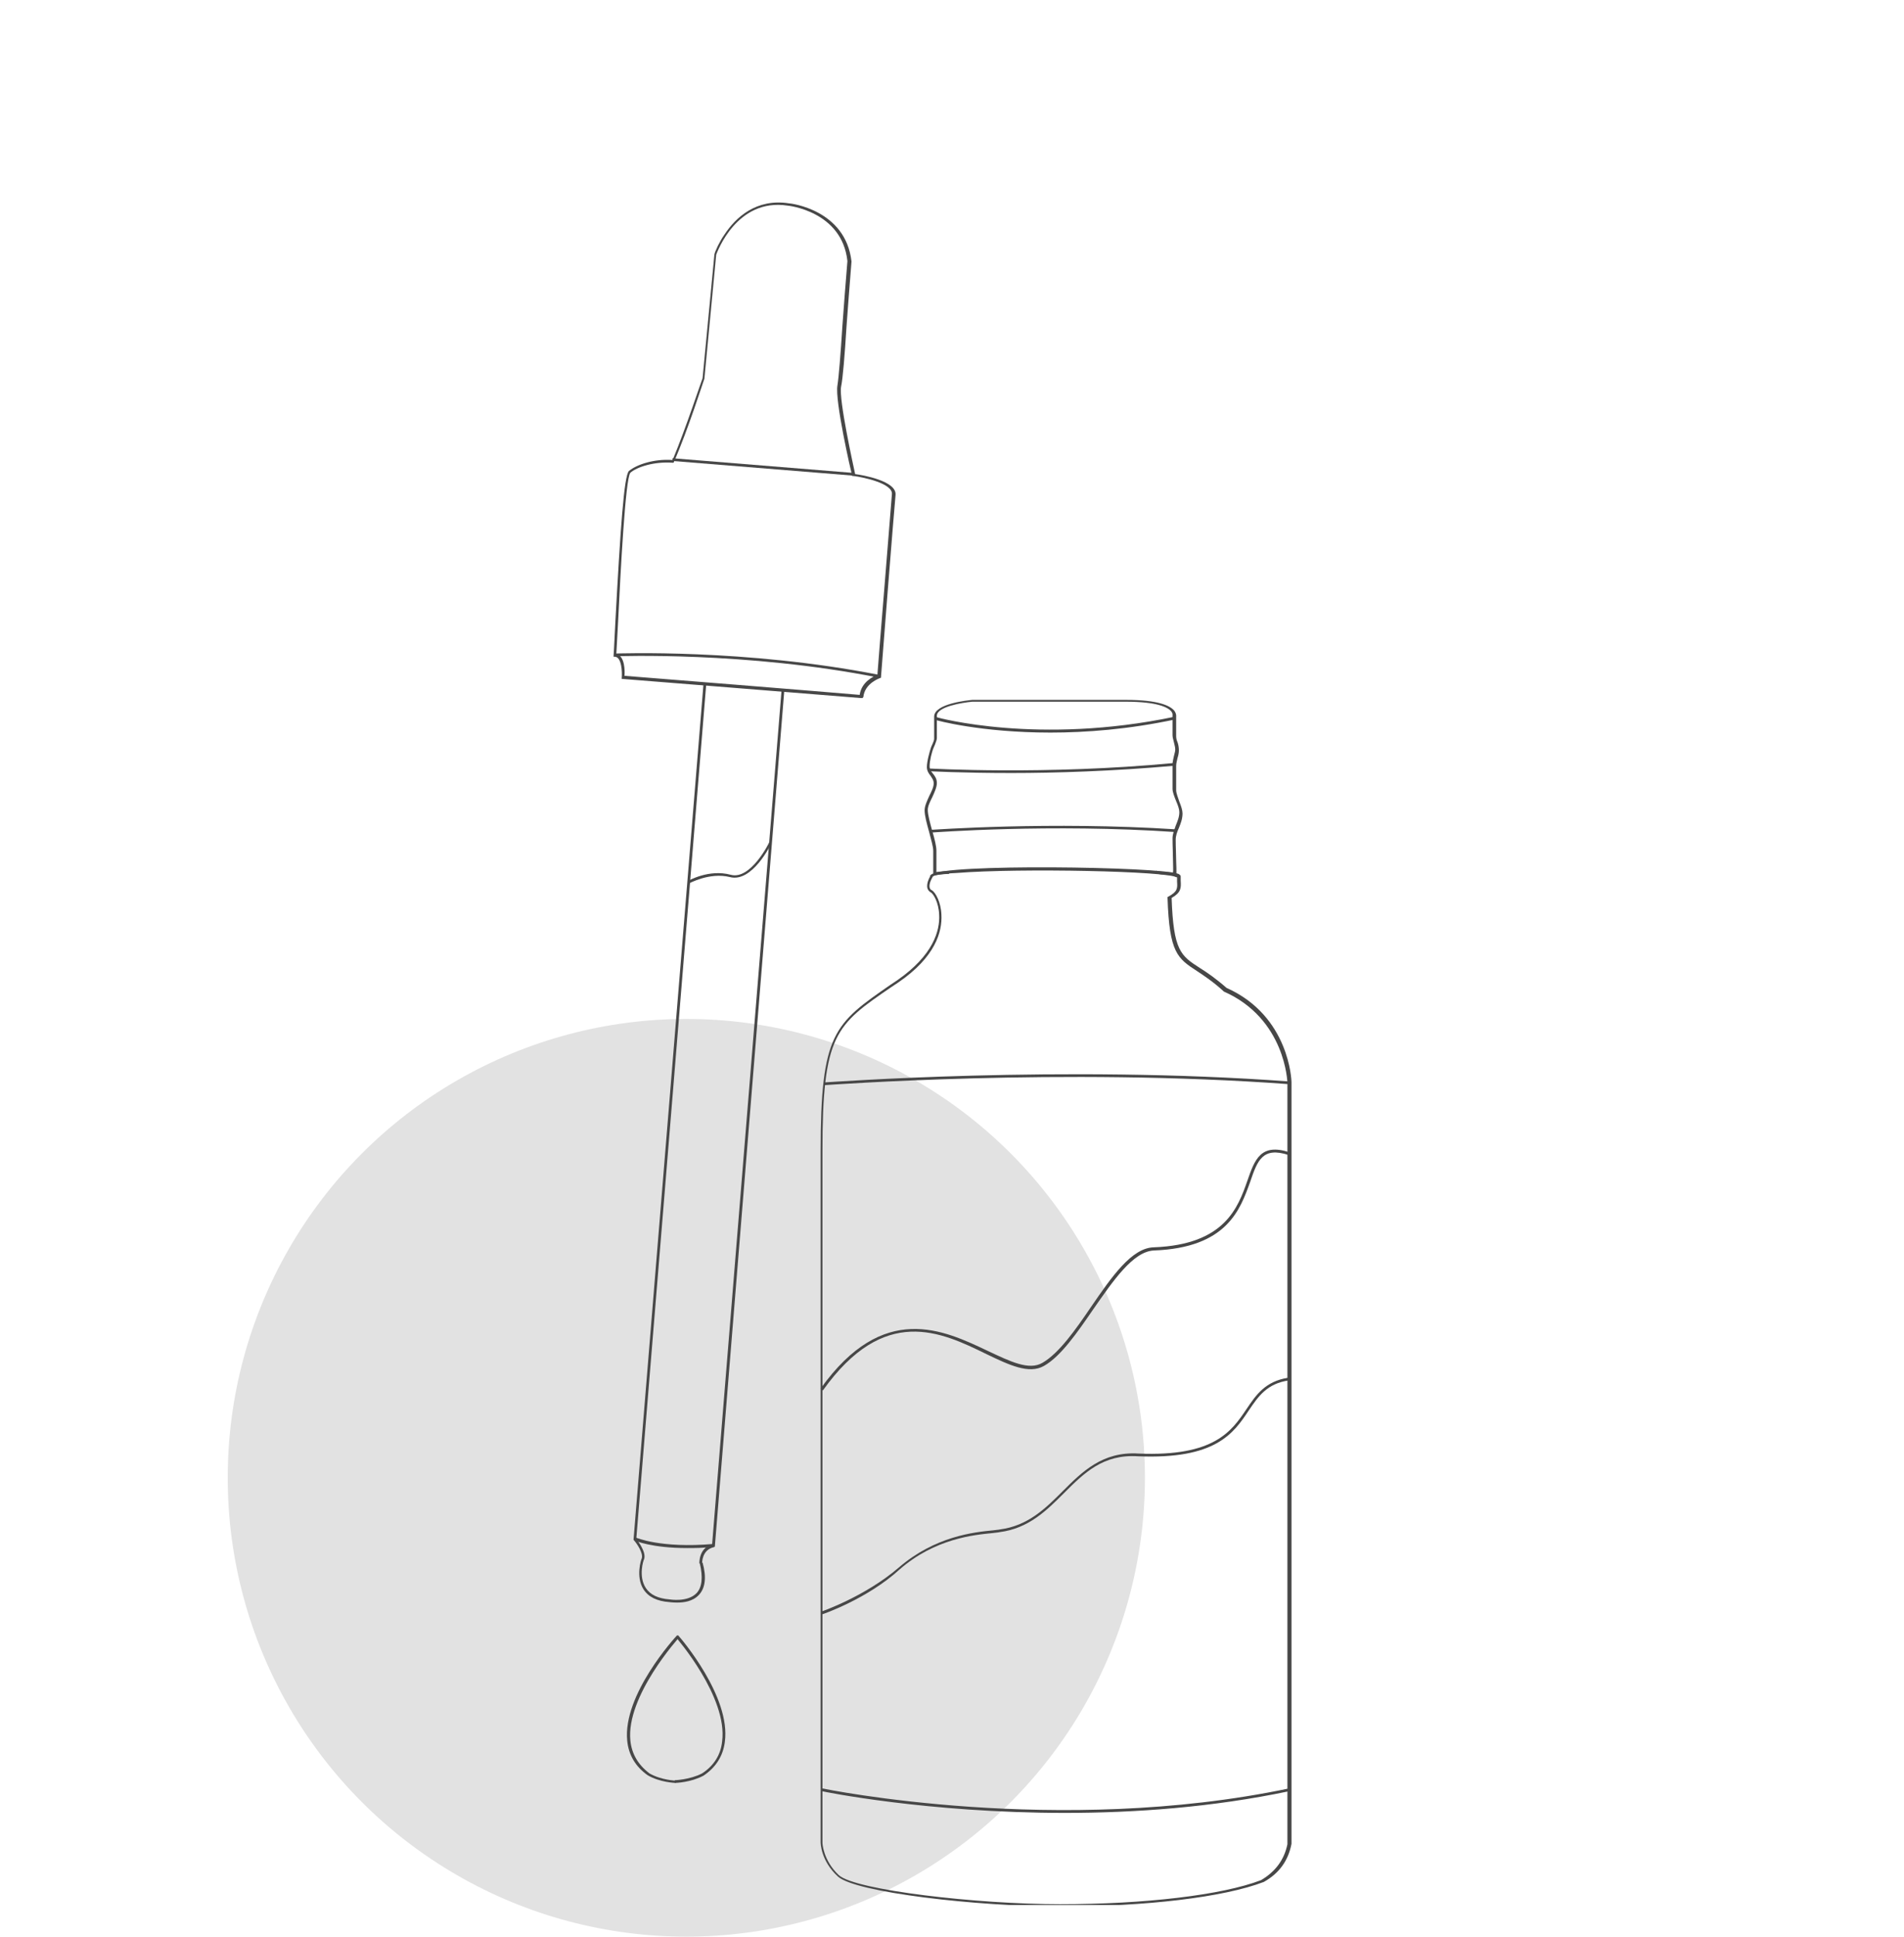 <svg width="301" height="306" viewBox="0 0 301 306" fill="none" xmlns="http://www.w3.org/2000/svg">
<circle cx="108.5" cy="233.5" r="72.5" fill="#E2E2E2"/>
<g clip-path="url(#clip0)">
<path d="M106.33 72.405L106.295 72.834L134.984 75.161L135.019 74.732L106.33 72.405Z" fill="#474747"/>
<path d="M136.336 110.298H136.121C131.814 109.939 98.507 107.283 98.507 107.283H98.292V107.068C98.364 106.206 98.292 103.838 97.215 103.766H97V103.55C97.072 102.761 97.144 100.751 97.287 98.167C98.077 83.595 98.651 75.053 99.441 74.407C100.661 73.402 103.389 72.469 106.332 72.684C108.413 67.731 110.997 59.836 111.069 59.764L112.935 40.239C113.007 39.737 113.797 38.086 114.515 37.081C116.309 34.353 119.539 31.338 124.708 32.128C124.995 32.128 133.68 33.133 134.613 41.316C134.326 44.977 134.039 48.494 133.824 51.581C133.537 56.175 133.25 59.764 132.962 61.128C132.604 63.209 134.901 73.546 135.188 74.91C136.336 75.053 141.792 75.986 141.576 78.212C141.361 80.365 139.279 106.637 139.279 106.924V107.068L139.136 107.139C139.136 107.139 136.695 107.929 136.48 110.154L136.336 110.298ZM98.723 106.781C101.522 106.996 131.096 109.365 135.906 109.795C136.193 107.714 138.131 106.852 138.705 106.637C138.849 104.484 140.858 80.15 141.002 78.068C141.146 76.417 136.623 75.412 134.829 75.197H134.685V75.053C134.542 74.551 131.958 63.281 132.388 60.912C132.604 59.548 132.891 55.959 133.178 51.437C133.393 48.35 133.68 44.833 133.967 41.244C133.106 33.348 124.564 32.487 124.492 32.487C116.453 31.267 113.366 39.88 113.223 40.239L111.356 59.836C111.284 59.979 108.7 68.09 106.547 72.972L106.475 73.115H106.332C103.46 72.9 100.733 73.761 99.656 74.694C98.866 75.484 98.077 90.773 97.718 98.167C97.574 100.536 97.502 102.402 97.431 103.335C98.794 103.622 98.794 106.063 98.723 106.781Z" fill="#474747"/>
<path d="M138.921 107.068C117.889 102.904 97.431 103.694 97.216 103.694V103.263C97.431 103.263 117.889 102.474 138.993 106.637L138.921 107.068Z" fill="#474747"/>
<path d="M107.049 253.215C106.331 253.215 105.829 253.143 105.829 253.143C103.891 253 102.527 252.354 101.737 251.133C100.445 249.123 101.378 246.324 101.45 246.252C101.737 245.391 100.661 243.883 100.23 243.381L100.158 243.309V243.237L108.628 139.729L111.213 108.073L111.643 108.145L109.059 139.8L100.589 243.166C100.876 243.524 102.24 245.319 101.809 246.396C101.737 246.468 100.876 249.052 102.096 250.918C102.814 251.995 104.034 252.569 105.829 252.712C105.901 252.712 108.7 253.215 110.136 251.708C110.997 250.774 111.141 249.195 110.638 247.042L111.069 246.898C111.715 249.195 111.5 250.918 110.495 251.995C109.49 253.071 108.054 253.215 107.049 253.215Z" fill="#474747"/>
<path d="M110.566 247.042C110.566 247.042 110.423 244.601 112.576 244.027L123.559 109.006L123.99 109.078L113.007 244.386L112.863 244.458C110.925 244.888 110.997 246.97 110.997 247.042H110.566Z" fill="#474747"/>
<path d="M108.916 139.585L108.7 139.226C108.844 139.154 112.074 137.288 115.519 138.221C118.678 139.083 121.621 133.125 121.621 133.053L121.98 133.197C121.836 133.484 118.893 139.513 115.376 138.58C112.146 137.791 108.987 139.585 108.916 139.585Z" fill="#474747"/>
<path d="M108.628 244.601C103.029 244.601 100.374 243.452 100.302 243.381L100.517 242.95C100.589 242.95 104.393 244.673 112.792 243.955L112.864 244.386C111.284 244.601 109.849 244.601 108.628 244.601Z" fill="#474747"/>
<path d="M106.833 281.712C106.761 281.712 104.321 281.64 102.383 280.492C100.445 279.128 99.368 277.262 99.153 275.036C98.435 267.786 106.69 258.742 107.049 258.383L107.407 258.67C107.336 258.742 98.937 268.002 99.655 275.036C99.87 277.118 100.875 278.841 102.67 280.205C104.536 281.281 106.833 281.353 106.905 281.353L106.833 281.712Z" fill="#474747"/>
<path d="M106.69 281.712V281.282C106.69 281.282 109.059 281.21 110.997 280.205C112.864 278.985 113.94 277.262 114.156 275.18C115.089 268.146 106.906 258.742 106.834 258.67L107.193 258.383C107.552 258.742 115.591 268.074 114.586 275.252C114.299 277.477 113.151 279.272 111.213 280.564C109.203 281.64 106.834 281.712 106.69 281.712Z" fill="#474747"/>
<path d="M167.705 301.236C154.425 301.236 135.188 299.011 132.46 296.498C129.732 293.986 129.732 291.187 129.732 291.043V181.935C129.732 163.2 131.886 161.765 140.787 155.592L141.863 154.874C147.534 150.926 148.611 147.05 148.467 144.537C148.396 142.527 147.534 141.235 147.175 141.02C146.888 140.876 146.673 140.589 146.601 140.302C146.457 139.584 146.888 138.723 147.032 138.508C147.032 138.436 147.032 138.292 147.175 138.22C148.97 136.426 183.425 136.928 186.296 138.077C186.368 138.149 186.655 138.221 186.655 138.508C186.655 138.723 186.655 139.01 186.655 139.154C186.727 140.302 186.727 141.02 185.219 141.881C185.507 150.208 186.655 150.998 189.67 152.936C190.818 153.653 192.182 154.587 193.905 156.094C203.883 160.545 204.17 170.809 204.17 170.953V291.33C203.667 293.986 202.232 295.996 199.791 297.36C193.403 299.8 181.128 301.236 167.705 301.236ZM147.462 138.508L147.391 138.651C147.391 138.651 146.816 139.584 146.96 140.23C147.032 140.446 147.104 140.589 147.319 140.661C147.893 141.02 148.754 142.527 148.826 144.537C148.97 147.193 147.893 151.213 142.007 155.233L140.93 155.95C132.101 161.98 130.02 163.416 130.02 181.935V291.187C130.02 291.187 130.091 293.914 132.604 296.283C135.188 298.652 154.497 300.877 167.561 300.877C180.984 300.877 193.187 299.442 199.36 297.073C201.657 295.709 203.021 293.843 203.524 291.402V171.096C203.524 171.025 203.237 160.975 193.474 156.668L193.403 156.597C191.752 155.089 190.316 154.156 189.239 153.438C186.153 151.428 184.861 150.567 184.573 141.881V141.738L184.717 141.666C186.153 140.876 186.153 140.374 186.081 139.297C186.081 139.082 186.081 138.867 186.081 138.651C184.789 137.646 161.244 137.144 151.267 137.933C148.18 138.077 147.606 138.364 147.462 138.508Z" fill="#474747"/>
<path d="M185.65 138.293C183.353 138.221 182.707 138.005 182.635 138.005L182.778 137.575C182.778 137.575 183.353 137.79 185.434 137.862C185.506 137.575 185.434 136.642 185.434 135.78C185.434 134.847 185.363 133.699 185.363 132.478C185.363 131.76 185.65 131.114 185.865 130.468C186.152 129.751 186.439 129.105 186.439 128.315C186.439 127.884 186.224 127.238 185.937 126.592C185.65 125.874 185.363 125.157 185.363 124.654V120.778C185.363 120.347 185.506 119.845 185.578 119.486C185.65 119.127 185.793 118.768 185.793 118.409C185.793 118.05 185.65 117.62 185.578 117.261C185.506 116.902 185.363 116.543 185.363 116.184V113.026C185.363 112.954 185.434 112.738 185.147 112.379C184.645 111.805 183.066 110.872 177.969 110.872H153.707C152.128 111.016 148.108 111.662 148.108 113.097V116.615C148.108 116.902 147.964 117.189 147.821 117.62C147.749 117.763 147.677 117.978 147.606 118.122C147.318 118.768 146.96 120.204 146.96 121.065C146.96 121.568 147.175 121.855 147.462 122.214C147.749 122.572 148.108 123.003 148.108 123.721C148.108 124.367 147.749 125.157 147.39 125.946C147.031 126.664 146.672 127.382 146.672 127.956C146.672 128.746 147.031 130.038 147.39 131.33C147.749 132.55 148.036 133.699 148.036 134.416V137.79C148.467 137.718 149.4 137.647 150.046 137.647V138.077C149.257 138.077 147.821 138.293 147.821 138.293H147.534V134.416C147.534 133.77 147.175 132.622 146.888 131.473C146.529 130.181 146.17 128.889 146.17 128.028C146.17 127.382 146.529 126.592 146.888 125.803C147.247 125.085 147.606 124.367 147.606 123.793C147.606 123.218 147.318 122.931 147.103 122.572C146.816 122.214 146.529 121.783 146.529 121.209C146.529 120.275 146.96 118.768 147.175 118.122C147.247 117.907 147.318 117.763 147.39 117.62C147.534 117.261 147.677 116.973 147.677 116.758V113.241C147.677 111.159 153.061 110.657 153.707 110.585H178.041C183.137 110.585 185.004 111.518 185.65 112.308C186.009 112.81 185.937 113.169 185.937 113.241V116.327C185.937 116.615 186.009 116.974 186.152 117.261C186.296 117.691 186.367 118.122 186.367 118.553C186.367 118.912 186.296 119.342 186.152 119.773C186.08 120.204 185.937 120.563 185.937 120.993V124.869C185.937 125.3 186.224 126.018 186.439 126.664C186.726 127.382 186.942 128.028 186.942 128.53C186.942 129.392 186.655 130.109 186.367 130.827C186.08 131.473 185.865 132.048 185.865 132.694C185.865 133.914 185.937 135.062 185.937 135.996C186.009 137.934 186.009 138.293 185.865 138.508L185.793 138.58L185.65 138.293Z" fill="#474747"/>
<path d="M166.054 115.753C155.072 115.753 147.965 113.815 147.894 113.743L148.037 113.313C148.181 113.385 164.188 117.763 185.722 113.241L185.794 113.672C178.401 115.251 171.653 115.753 166.054 115.753Z" fill="#474747"/>
<path d="M159.881 122.142C152.056 122.142 146.888 121.855 146.816 121.855V121.424C147.032 121.424 165.049 122.501 185.578 120.563L185.65 120.993C175.96 121.855 166.843 122.142 159.881 122.142Z" fill="#474747"/>
<path d="M147.247 131.545V131.114C147.462 131.114 166.126 129.75 185.937 131.042V131.473C166.054 130.109 147.462 131.545 147.247 131.545Z" fill="#474747"/>
<path d="M130.378 171.455V171.025C130.737 171.025 167.991 168.225 203.882 170.881V171.312C167.92 168.656 130.737 171.455 130.378 171.455Z" fill="#474747"/>
<path d="M168.351 286.449C146.601 286.449 130.091 283.076 129.876 283.004L129.948 282.573C130.307 282.645 167.274 290.254 203.811 282.573L203.883 283.004C191.608 285.588 179.333 286.449 168.351 286.449Z" fill="#474747"/>
<path d="M130.091 219.692L129.732 219.405C139.638 205.552 149.185 210.146 156.148 213.448C159.665 215.098 162.68 216.606 164.834 215.314C167.418 213.806 170.002 210.146 172.442 206.557C175.744 201.747 178.903 197.153 182.42 197.081C193.618 196.651 195.7 190.836 197.207 186.529C198.355 183.228 199.289 180.572 203.883 182.079L203.739 182.51C199.576 181.146 198.786 183.371 197.638 186.745C196.058 191.123 193.977 197.153 182.42 197.584C179.118 197.727 175.96 202.393 172.801 206.915C170.289 210.576 167.705 214.309 165.049 215.816C162.68 217.18 159.522 215.673 155.933 213.95C148.754 210.433 139.782 206.126 130.091 219.692Z" fill="#474747"/>
<path d="M129.947 255.081L129.804 254.65C129.875 254.65 136.838 252.209 142.078 247.687C147.821 242.734 153.994 242.088 157.009 241.801C157.44 241.729 157.798 241.729 158.086 241.658C162.536 241.083 165.335 238.284 167.991 235.628C171.078 232.541 174.308 229.311 179.979 229.67C191.966 230.173 194.694 226.153 197.063 222.636C198.57 220.41 200.006 218.257 203.667 217.683L203.739 218.113C200.293 218.616 198.929 220.626 197.422 222.851C194.981 226.512 192.182 230.603 179.907 230.101C174.38 229.742 171.365 232.757 168.207 235.915C165.479 238.643 162.608 241.514 158.014 242.088C157.727 242.16 157.368 242.16 156.937 242.232C153.994 242.519 147.821 243.093 142.222 247.974C137.125 252.64 130.019 255.081 129.947 255.081Z" fill="#474747"/>
</g>
<defs>
<clipPath id="clip0">
<rect width="301" height="301" fill="white"/>
</clipPath>
</defs>
</svg>
